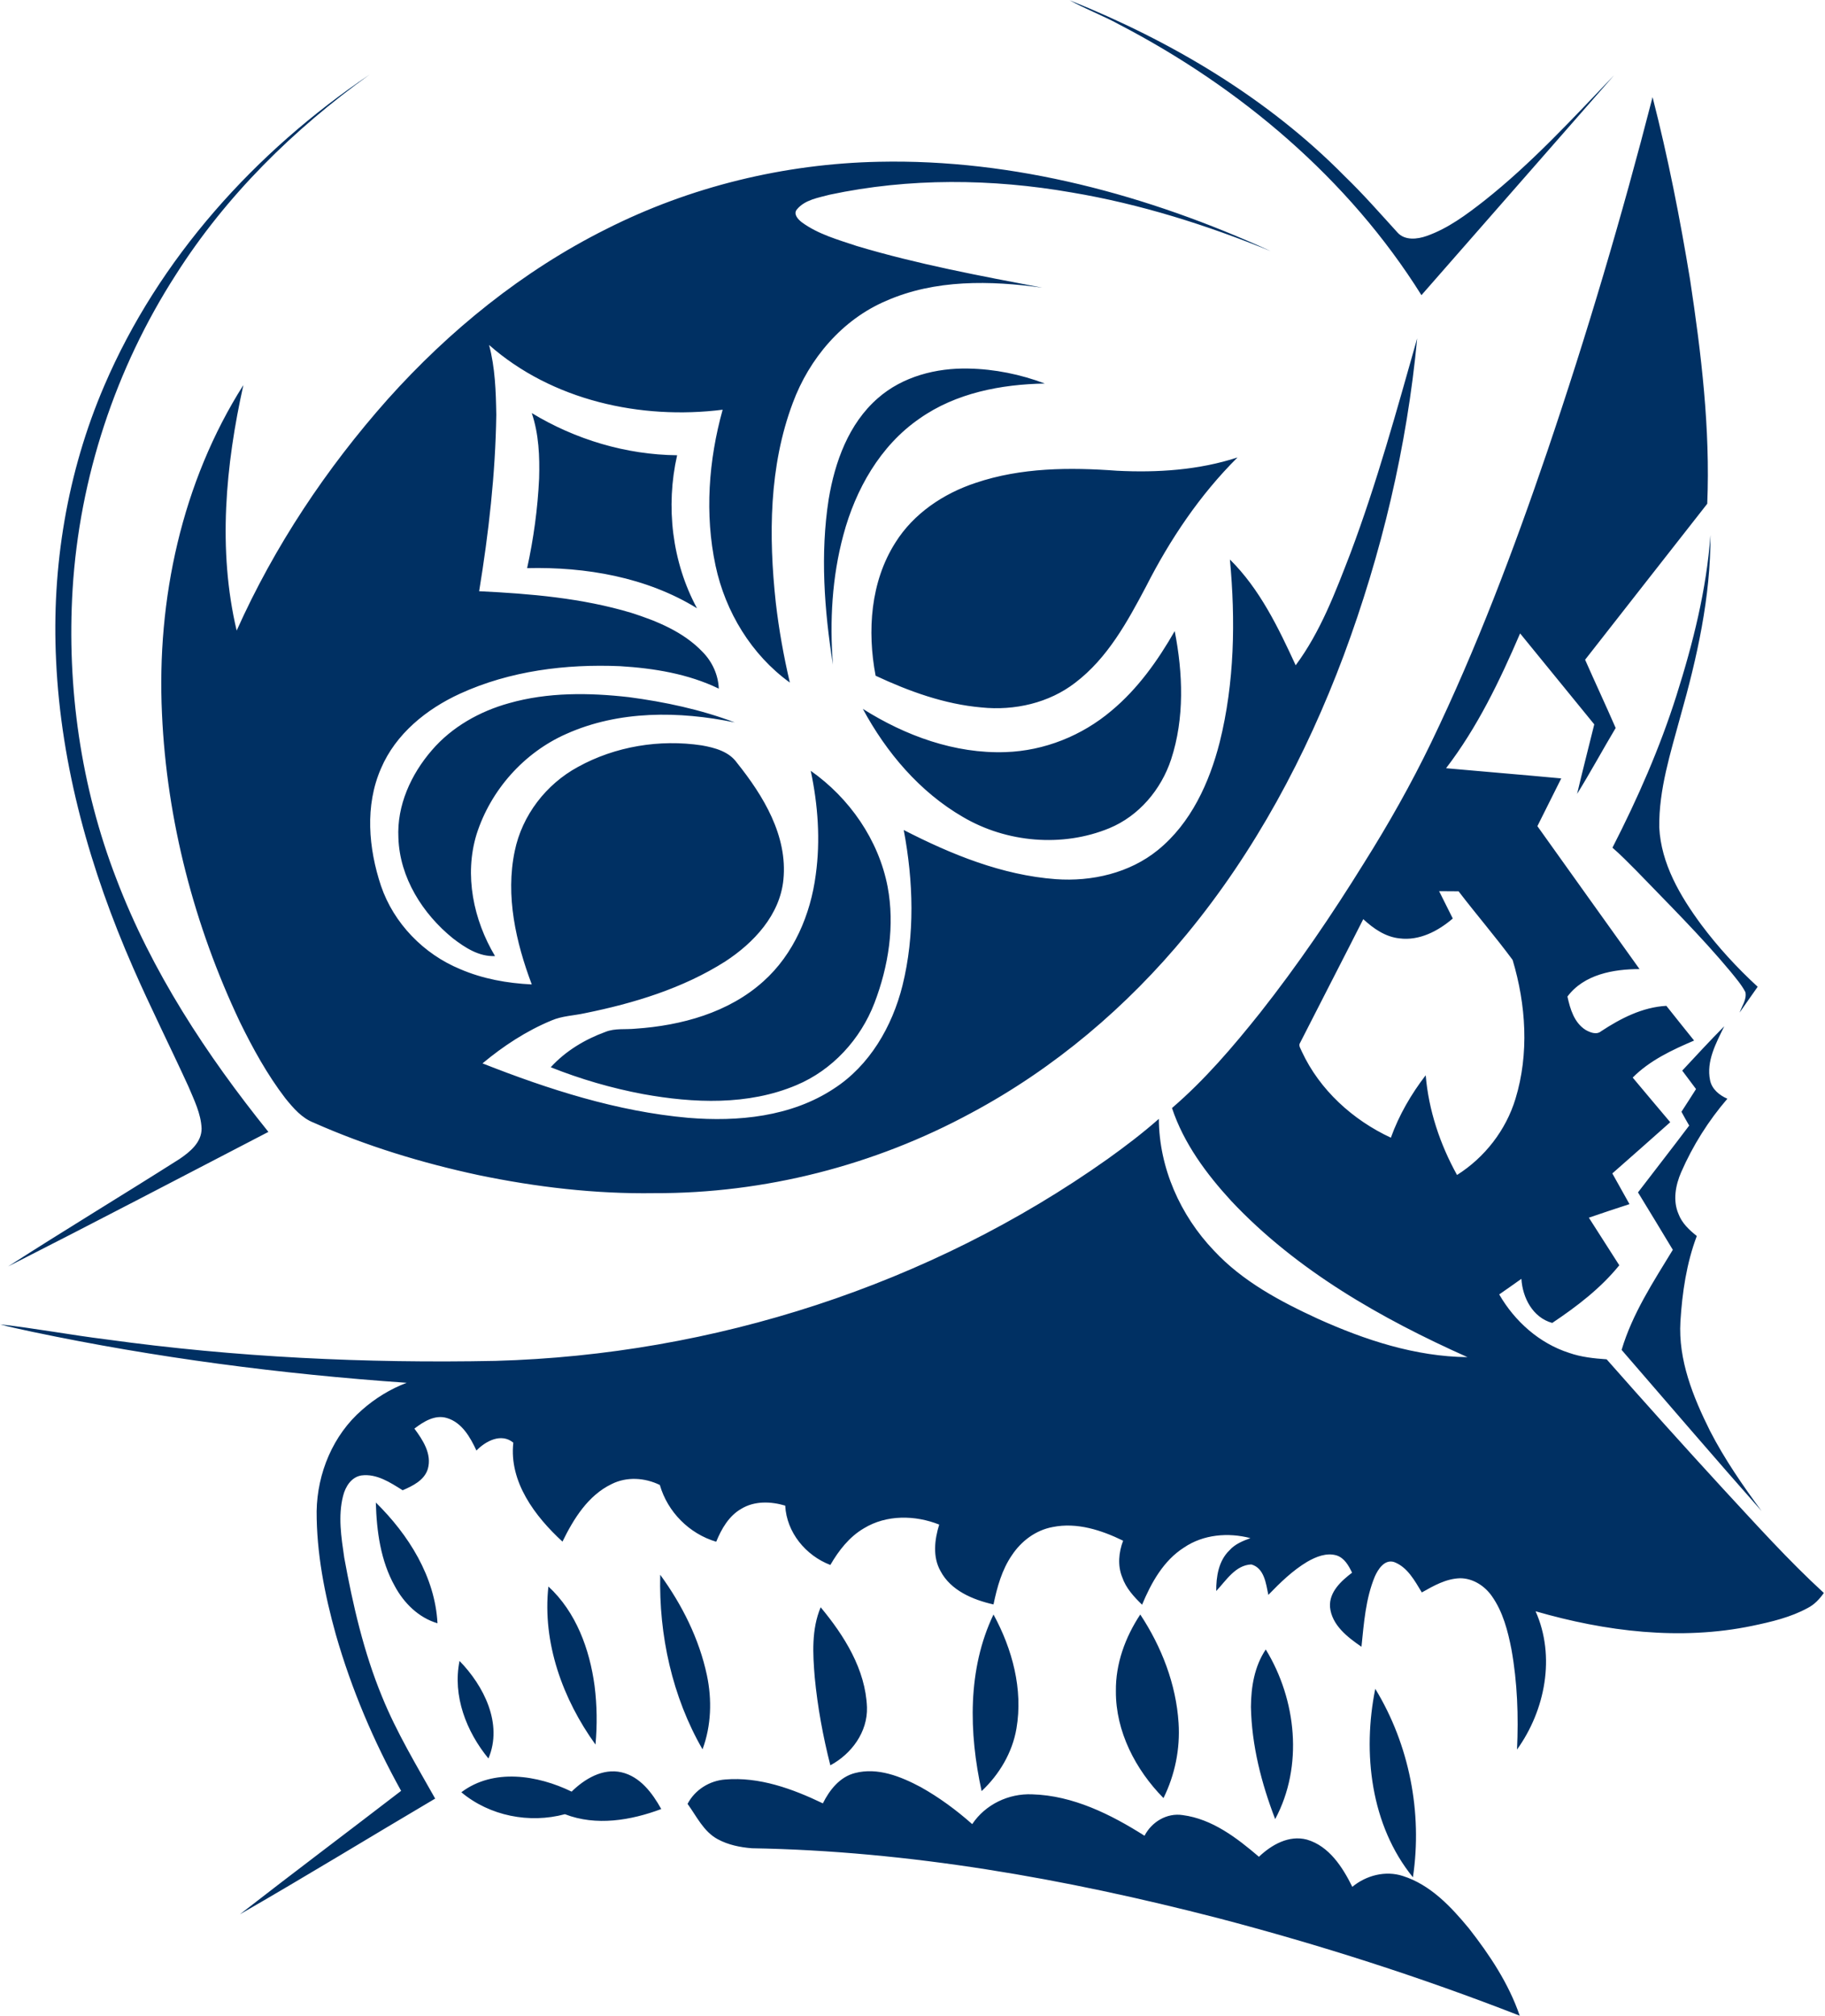 <svg xmlns="http://www.w3.org/2000/svg" version="1.2" viewBox="0 0 1415 1563"><path fill="#003063" fill-rule="evenodd" d="M861.8 550.9c20.3-16.9 35.9-38.8 49-61.7 6.4 32.7 7.7 67.5-2.8 99.5-7.7 23.3-24.9 43.8-47.9 53.3-36.4 15-79.7 11.2-113.5-8.7-33.5-19.4-59.4-50-77.6-83.8 32.9 20.8 71.4 34.9 110.7 33.5 30-1 59.2-12.7 82.1-32.1zm-233.2 46.6c30 21.1 52.6 53.5 59.6 89.8 5.7 30.2.7 61.7-10.2 90.2-10.8 28.1-32.6 52-60.6 63.7-37.4 15.8-79.6 14-118.8 6.9-24.5-4.6-48.5-11.6-71.6-20.8 11.5-12.6 26.5-21.6 42.4-27.4 7.4-3 15.5-1.7 23.3-2.5 35.5-2.4 72.3-12.4 99.2-36.7 23.6-21.1 36.6-51.8 40.6-82.7 3.7-26.8 1.7-54.1-3.9-80.5zM829.3.2c78.8 31.6 153.6 75.8 213.4 136.5 14.3 13.8 27.4 28.8 40.8 43.5 5.7 6.4 15.4 5.3 22.7 2.7 16.5-5.8 30.8-16.5 44.5-27.2 36.7-29 68.4-63.6 100.7-97.3-49.8 56.8-99.6 113.6-149.3 170.4-56.5-90.3-140.7-161.2-234.7-210C855 12 841.7 7.1 829.3.2zm452 75.1c12 46.7 21.3 94.1 29.1 141.6 8.7 57.4 15.7 115.5 13.3 173.6-31.6 40.2-63.1 80.6-94.7 120.9 7.8 17.7 16 35.2 23.7 52.9-10.1 16.9-19.5 34.3-29.9 51.1 4.2-18 8.9-35.9 13.3-53.9q-28.7-35.3-57.5-70.5c-15.7 36.5-33.1 72.8-57.4 104.5 29.7 2.7 59.6 5.1 89.3 7.9-6.2 12.3-12.3 24.7-18.5 37 26.4 36.9 52.7 73.9 79.2 110.8-20.2 0-43.1 4.1-55.9 21.3 2.1 9.6 5.2 20.2 14 25.8 3.5 2 8.5 4.1 12.1 1.1 15.2-10 32.1-18.7 50.6-19.7 7.1 9 14.3 17.9 21.5 26.9-17.1 7.3-34.4 15.4-47.6 28.7 9.6 11.6 19.4 23 29.1 34.6-14.9 13.3-29.9 26.5-44.9 39.7q6.7 11.9 13.3 23.8c-10.5 3.4-21 6.9-31.5 10.5 7.8 12.3 15.8 24.6 23.6 36.9-14.5 17.9-33 32-52 44.7-15.1-4.2-23-19.5-23.9-34.2-5.7 4.1-11.5 8.1-17.2 12.1 12 20.8 31.1 37.9 54.2 45.3 9.4 3.3 19.3 4.3 29.1 5 29.8 33.8 59.9 67.3 90.4 100.5 25.4 27.4 50.4 55.3 78 80.6-3.3 4.7-7.3 9-12.4 11.6-13.3 7.3-28.3 10.8-43.1 13.9-55.7 11.6-113.8 4.4-168-11.3 15.6 35 7.5 76.7-14.4 107.2 1.2-25.9.3-52-4.3-77.6-2.8-14.4-6.6-29.1-15.1-41.2-5.6-8.1-14.8-14-24.7-14-10.9.3-20.5 5.8-29.7 11-5.5-9-11.1-19.7-21.6-23.6-7.4-2.2-12.4 5.7-14.9 11.4-7.1 17.2-8.4 36-10.3 54.3-10.8-7.4-23.1-16.8-24.4-30.9-.7-11.6 8.7-20.1 17.1-26.5-2.6-5.5-5.9-11.4-12-13.4-7.8-2.3-15.9 1-22.7 4.9-11.4 6.8-21 16.2-30.2 25.7-1.8-8.6-3.1-20.8-13.2-23.6-12.3.5-19.5 12.4-27.2 20.6-.1-11.1 1.8-23.4 10.2-31.5 4.3-4.9 10.4-7.3 16.3-9.5-17.2-4.5-36.5-2.9-51.5 7.3-15.9 10.1-25.4 27.3-32.5 44.3-6.3-6.1-12.5-12.8-15.4-21.3-3.7-9.1-2.7-19.3.7-28.3-16.8-8.2-35.8-14.4-54.6-10.6-13.1 2.4-24.3 10.8-31.6 21.8-7.8 11.3-11.5 24.8-14.3 38.2-15.9-3.6-33.1-10.7-41.1-25.9-6.2-11-4.6-24.3-1-36-18.6-7.4-40.9-7.8-58.4 2.9-11.3 6.6-19.5 17.2-26 28.4-19.1-7.3-33.9-25.2-35-46-11.1-3.3-23.8-3.8-34.1 2.5-9.6 5.5-15.3 15.5-19.4 25.5-20.9-6.2-37.7-23.1-43.7-44-11.7-5.7-25.7-6.6-37.4-.7-18.3 8.8-29.5 27-38.1 44.6-21.2-19.5-41.5-46.2-38.1-76.7-9.3-7.7-21.4-1.3-28.6 6.1-4.8-10.3-11.2-21.7-22.9-25.2-9.3-2.8-18.1 2.8-25.2 8.2 6.6 8.9 13.7 19.7 10.4 31.3-2.7 8.8-11.7 13.1-19.5 16.5-9.6-6-20.1-13-31.9-11.5-7.9 1.2-12.5 8.7-14.3 15.9-4 15.7-1.4 32 .9 47.8 6.7 36.7 15.1 73.4 29.4 108 11.2 27.5 26.6 53 41.1 78.8-50.5 29.8-100.6 60.5-151.4 89.7 41.4-32.2 83.4-63.7 125-95.7-21.3-38.3-38.5-78.9-50.6-121.1-8.7-31.1-15-63.3-14.9-95.7.5-29.5 12.7-59 35.2-78.5 10.2-9 21.9-16.2 34.6-21-97.4-6.8-194.5-19.4-290.1-39.5-8.4-1.9-16.9-3.5-25.1-5.8 27.7 3.1 55 8.3 82.7 11.7 99.8 13.8 200.7 18.6 301.4 16.6 168.8-4.7 336.6-58.7 474.6-156.5 13.7-9.8 27.1-20 39.7-31.1.2 37.9 16.6 74.8 42.7 102.1 22.2 23.9 51.4 39.4 80.7 52.9 36.4 16.4 75.5 29.3 115.9 29.7-66.9-29.9-132.4-67.1-183.1-121-19.3-21-36.9-44.7-46-72.1 25.5-21.9 47.4-47.6 68.3-73.8 29.2-37 55.7-76 80.5-116 19-30.2 36.6-61.3 52.1-93.4 35.2-73 63.9-149 90-225.6 30.7-90.5 57.9-182.2 81.7-274.8zm-165.5 615.5 10.6 21.2c-11.3 9.7-25.9 17.4-41.3 15.4-10.9-1.1-20.2-7.6-28.1-14.9-16.2 32-32.7 63.8-48.9 95.7-1.7 2.3.5 4.8 1.3 7 13.8 29.7 39.5 53 69 66.7 6.3-17.5 15.7-33.7 27-48.4 2.3 27.2 11.1 53.5 24.3 77.3 21.5-13.6 37.9-34.7 45.3-59 10.7-35 8.2-73-2.2-107.7-13.4-18.1-28.2-35.3-41.9-53.2-5 0-10.1-.1-15.1-.1zM80.8 299.1C123.1 200.3 198 117.5 286.6 57.8 227.8 100 175.2 151.7 136.3 213c-46.8 72.7-74.7 157.4-80 243.7-4.6 76.1 6.4 153.3 33.9 224.5 27.3 71.8 69.9 136.6 117.9 196.2-67.2 34.9-134.3 70-201.8 104.3 44-28.3 88.8-55.3 132.9-83.3 8.1-5.5 17.2-12.9 17.1-23.7-.5-11.5-5.8-22-10.2-32.5-14.1-30.8-29.4-61.2-43-92.3-32.9-75.1-55.8-155.5-59.6-237.8-3.6-72.6 8.6-146.2 37.3-213zm389-121.4c65.4-33.1 138.4-50.8 211.6-52.3 105.1-2.3 208.9 25.9 303.9 69.3-49.7-20.3-101.3-36.6-154.4-45.5-61.9-10.8-125.9-11.4-187.5 1.7-8.9 2.4-19.3 3.9-25.5 11.4-3.1 3.7 1 7.9 3.9 10.1 12.6 9.2 27.9 13.4 42.5 18.3 47.1 14.1 95.5 23.1 143.8 32.3-40.3-5.6-83-6.5-121 10.2-34.1 14.5-59.7 44.8-72.4 79.1-18.5 49.2-18.8 103.1-13.2 154.8 2.4 20.8 6.1 41.5 10.9 62-29.8-21.5-50-54.9-57.6-90.6-8.5-39.9-5.4-81.8 5.5-120.9-63.6 8-132.3-7.2-181.1-50.2 4.7 17.6 5.3 36 5.6 54.2-.7 45.8-5.9 91.5-13.3 136.7 39.7 1.9 79.7 5.3 117.8 16.7 20.1 6.4 40.6 14.8 55.4 30.3 7.5 7.6 12.2 17.8 12.6 28.5-23.8-11.5-50.3-15.8-76.5-17.4-42.1-1.8-85.4 3.6-124.1 21.3-26 11.9-49.9 31.2-61.3 58-12.6 28.8-9.7 61.9 0 91 9.9 29 33 52.8 61.3 64.5 17.6 7.6 36.6 11 55.6 11.9-12.3-32.7-20.5-68.6-13.2-103.4 5.7-27.7 24.3-51.8 49-65.2 29-16 63.4-21.6 96-16.7 10.1 1.8 21.1 4.7 27.3 13.5 20.4 25.5 39.4 56.5 36 90.6-2.7 27.4-23 49-45.1 63.4-32.9 20.9-70.8 32.4-108.8 40.1-8.6 1.9-17.7 2.1-25.8 5.6-19.6 8.1-37.4 19.8-53.6 33.3 51.3 20.2 104.4 37.3 159.5 42.2 38.5 3.2 79.9-.8 112.9-22.6 27.8-17.9 45.3-48.3 53.2-79.8 9.8-39.5 8.5-81 1-120.7 36.8 18.9 76.2 35 117.9 38.1 27.9 2 57.2-4.7 79.2-22.6 25.6-20.8 39.9-52.2 47.9-83.6 11.5-46.2 12.3-94.4 7.9-141.6 23.2 22.9 37.5 52.8 51 82 19.3-26 30.8-56.7 42.4-86.7 20.5-54.5 35.9-110.7 51.8-166.7-7.9 84-27.6 166.9-57 245.9-29.1 77.7-68.8 151.9-121.7 216-46.2 56.2-102.7 104.1-167 138.5-75.1 40.7-160.3 62.5-245.8 62.2-45.8.7-91.5-4.7-136.3-14-43.8-9.4-86.9-22.5-127.9-40.7-9.2-3.6-15.8-11.4-21.9-18.9-14-18.3-25.1-38.5-35.2-59.1-35.4-74.7-56.7-156.3-60.4-238.9-4.2-88.6 15.3-179.5 63.1-254.8-13.8 62.1-20 127.7-5.2 190.3 29.3-65.4 69.5-125.7 117.1-179.3 47.9-53.5 104.8-99.6 169.2-131.8zm210.8 131c19.2-16.9 45.4-23.6 70.5-23 20.1.4 40.2 4.5 59 11.6-33.9.6-69 7.3-97.2 27.2-30.5 21-49.6 55-59 90.2-8.8 32.6-10.7 66.8-8.1 100.5-6.7-42.3-9.9-85.7-3.3-128.2 4.8-28.9 15.5-58.6 38.1-78.3zm-268.3 11.5c33.8 20.5 73.1 32.3 112.7 32.7-9 39.7-4 82.7 15.4 118.6-39.1-24.1-86.3-32.2-131.7-31.1 5-22.8 8.2-46.1 9.3-69.5.5-17-.2-34.4-5.7-50.7zM866 364.9c31.4 1.6 63.5-.5 93.5-10.3-29.2 29-52.4 63.6-71 100.2-14.4 27.2-29.8 55.4-54.8 74.4-20.4 15.8-47.2 21.8-72.6 19.2-28.8-2.5-56.3-12.5-82.2-24.6-6.6-34.7-4-72.9 15.4-103.3 14.1-22.5 37.3-38 62.2-46.2 35.2-11.9 72.9-12.1 109.5-9.4zm433.9 174c12.8-40.4 23.2-81.8 26.3-124.1.2 47.9-10.4 95.1-23.4 140.9-7.6 28.1-16.7 56.3-16.3 85.7 1.4 28.1 16.2 53.2 32.5 75.3 13 17.4 27.8 33.5 43.8 48.2-4.7 6.6-9.3 13.3-14 20 1.8-5.1 5.6-10.1 4.5-15.8-3-5.8-7.4-10.8-11.5-15.9-22.9-27.5-48.4-52.7-73.2-78.4-6-6-12-12.2-18.4-17.7 19.5-38.1 36.8-77.4 49.7-118.2zm-905.3 6.2c30.2-8.6 62.1-8.2 93-4.7 27.9 3.7 55.7 9.6 82.1 19.6-43.1-8.9-89.8-9.4-130.6 8.9-32.9 14.5-58.7 43.6-69.6 77.8-9.7 31.7-2.4 66.4 14.3 94.4-12.4.6-23.2-6.5-32.6-13.7-23.5-19-41.3-47.1-42.3-77.9-1.3-25.1 9.8-49.3 25.9-67.9 15.5-18.1 37.1-30.2 59.8-36.5zm909.7 284.8c10.7-11.5 21.5-23.2 32.6-34.4-6.3 13-14.1 27-11 41.9 1.4 6.9 7.2 11.6 13.4 14.3-14.7 17.1-26.8 36.3-35.8 56.9-4.4 10.1-6.6 22-2.1 32.4 2.7 7.2 8.4 12.5 14.2 17.1-8 21.2-11.3 43.8-12.7 66.2-1.8 29.9 9.8 58.5 22.9 84.8 11.3 22 25.4 42.3 40 62.2-36.5-41.3-72.4-83.2-108.5-124.9 8.3-28 24.6-52.8 39.7-77.6-8.9-14.9-18-29.7-27-44.5 13.2-17.3 26.6-34.4 39.7-51.8q-3.1-5.3-6-10.7c3.8-5.9 7.6-11.7 11.3-17.6-3.5-4.7-7.1-9.5-10.7-14.3zM291.4 1164.7c25.3 24.9 45.9 57.4 47.8 93.6-14.6-4.3-26-15.6-33.1-28.8-11-19.6-14.1-42.6-14.7-64.8zm220.5 56c16.9 23.2 30.2 49.6 36.2 77.9 4 18.9 3.4 39.1-3.4 57.4-23.5-40.7-33.9-88.5-32.8-135.3zm-86.7 9.1c21.5 19.8 32 48.7 35.8 77 1.9 15.1 2.1 30.4.7 45.5-25.3-35-41.3-78.9-36.5-122.5zm211.1 16.1c18.3 22 34.8 48.2 35.9 77.5.6 19.2-12 36.2-28.4 45-5.7-22.4-9.9-45.2-12.1-68.2-1.5-18.1-2.6-37.2 4.6-54.3zm124.8 142.5c-9.9-45-11.1-94.5 9.2-136.9 14.6 26.8 23 58 17.8 88.4-3.2 18.7-13.3 35.6-27 48.5zm104.1-77.5c-.3-21.2 7.3-41.9 18.9-59.4 16.5 25 27.8 54 29.7 84.1 1.3 20-2.8 40.2-11.7 58.2-21.6-21.9-37.1-51.6-36.9-82.9zm104.7 12.3c.1-15.5 2.7-31.5 11.5-44.6 23.8 38.9 29.3 90.5 7.3 131.5-10.7-27.8-18.2-57.1-18.8-86.9zm-613.6-35.7c18.8 19.3 33.8 48.7 22.4 75.6-17.1-20.8-27.9-48.5-22.4-75.6zm739.2 167.7c-32.8-40.3-39.2-96.5-29.2-146.1 26.4 43.3 36.7 96 29.2 146.1zm-652.3-66.4c10-9.8 24-18.3 38.6-15 14.5 3.3 24 16.1 30.9 28.5-23.5 8.8-50.5 13.4-74.7 4-27.5 7.4-58.3 1.4-80.3-17 24.9-18.8 59.2-13.3 85.5-.5zm219.7-14.4c17.6-4.6 35.6 2.7 51 10.9 14.3 8 27.6 17.8 39.9 28.7 10.2-15.3 28.3-23.9 46.5-23.1 31.6.9 60.9 15.5 87.1 32.1 5.5-10.7 17.3-17.9 29.6-16 22.9 3 42 17.7 59.1 32.3 9.8-9.3 23.2-17 37.2-13.3 17.2 5 27.7 21.4 35.2 36.6 10.8-8.9 25.7-12.8 39.2-8.4 21.4 6.8 37.3 23.8 51.2 40.6 16.1 20.6 30.9 42.8 39.4 67.7-76.6-29.9-155-55-234.5-75.8-117.9-30.4-238.8-51.9-360.8-54-9.1-.7-18.4-2.6-26.5-7-11-5.9-16.4-17.8-23.4-27.4 5.7-10.9 17-18 29.2-18.9 26.4-2.2 52.2 7.2 75.7 18.5 5.2-10.4 13.1-20.5 24.9-23.5z"/></svg>